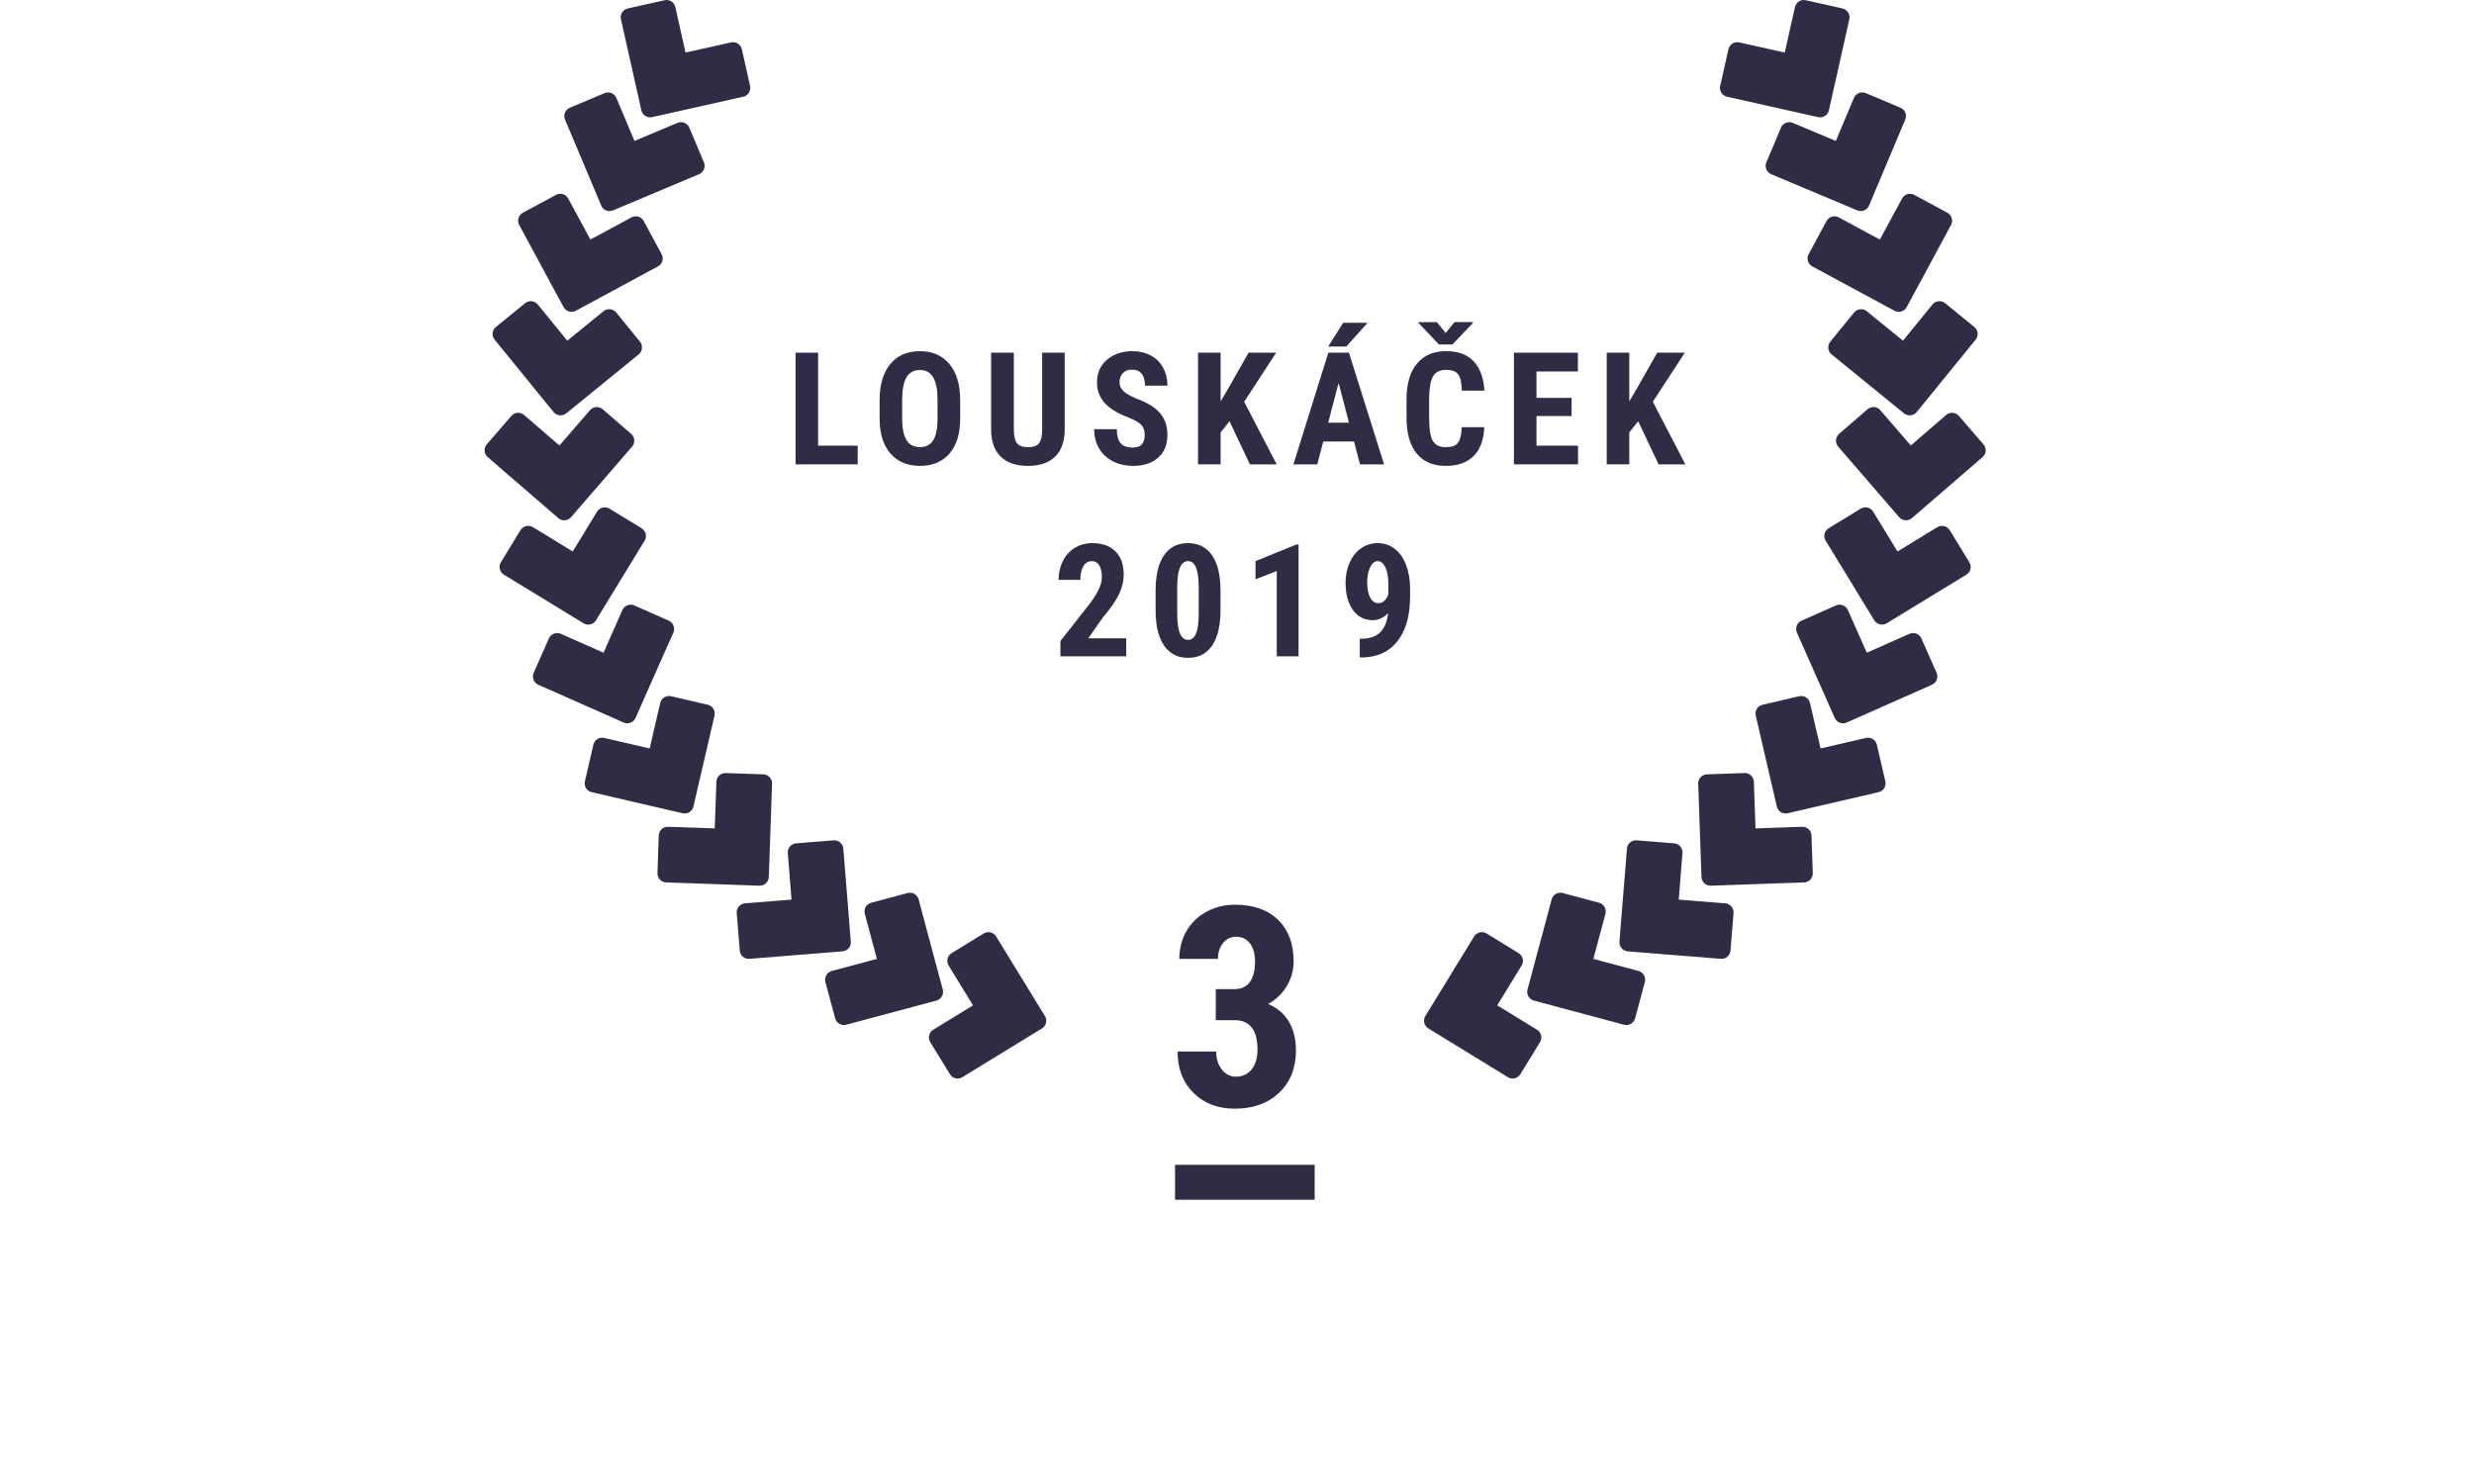 <?xml version="1.0" encoding="UTF-8"?> <!-- Generator: Adobe Illustrator 16.0.0, SVG Export Plug-In . SVG Version: 6.00 Build 0) --> <svg xmlns="http://www.w3.org/2000/svg" xmlns:xlink="http://www.w3.org/1999/xlink" id="Vrstva_1" x="0px" y="0px" width="1417.323px" height="850.394px" viewBox="251.338 0 1417.323 850.394" xml:space="preserve"> <g> <path fill="#2F2D46" d="M575.012,68.488l0.859,2.008l7.531,17.883l3.992,9.523l4.194,9.938l4.172,9.945 c1.117,2.633,4.164,3.867,6.767,2.767l15.03-6.32l4.859-2.031l9.547-4.022l15.017-6.313l4.866-2.047 c2.625-1.094,3.859-4.148,2.759-6.773l-8.359-19.866c-1.109-2.642-4.133-3.875-6.781-2.767l-4.858,2.031l-15.031,6.32l-4.767,2.016 l-1.991-4.773l-7.539-17.883l-0.845-2.016c-1.102-2.603-4.141-3.844-6.758-2.758l-19.883,8.375 C575.176,62.824,573.934,65.871,575.012,68.488z"></path> </g> <g> <path fill="#2F2D46" d="M607.059,11.004l0.484,2.148l4.234,18.914l2.266,10.086l2.359,10.531l2.367,10.516 c0.608,2.781,3.391,4.547,6.172,3.922l15.922-3.563l5.117-1.148l10.108-2.266l15.892-3.57l5.155-1.141 c2.767-0.625,4.531-3.414,3.906-6.172l-4.703-21.063c-0.625-2.773-3.405-4.531-6.188-3.914l-5.134,1.148l-15.913,3.563 l-5.031,1.133l-1.133-5.047l-4.242-18.914l-0.484-2.133c-0.625-2.772-3.397-4.539-6.172-3.906L610.98,4.84 C608.207,5.457,606.434,8.246,607.059,11.004z"></path> </g> <g> <path fill="#2F2D46" d="M548.793,128.918l1.016,1.906l9.228,17.063l4.914,9.108l5.117,9.508l5.147,9.478 c1.336,2.5,4.484,3.453,6.984,2.108l14.352-7.758l4.648-2.5l9.078-4.922l14.328-7.742l4.655-2.5c2.517-1.352,3.47-4.516,2.125-7 l-10.28-19c-1.336-2.491-4.509-3.444-7.009-2.094l-4.641,2.508l-14.336,7.75l-4.57,2.445l-2.438-4.555l-9.228-17.056l-1.039-1.914 c-1.336-2.508-4.483-3.444-6.991-2.086l-18.978,10.25C548.363,123.269,547.441,126.41,548.793,128.918z"></path> </g> <g> <path fill="#2F2D46" d="M534.691,194.629l1.375,1.695l12.266,15.047l6.531,8.017l6.78,8.366l6.837,8.359 c1.78,2.211,5.047,2.539,7.266,0.75l12.656-10.305l4.078-3.336l8.016-6.517l12.625-10.281l4.117-3.352 c2.194-1.797,2.508-5.063,0.733-7.273l-13.616-16.719c-1.806-2.211-5.095-2.539-7.281-0.742l-4.103,3.345l-12.616,10.266 l-4.048,3.273l-3.241-4.009l-12.242-15.03l-1.392-1.688c-1.78-2.211-5.055-2.563-7.266-0.75L535.44,187.37 C533.246,189.183,532.895,192.433,534.691,194.629z"></path> </g> <g> <path fill="#2F2D46" d="M530.73,261.949l1.663,1.406l14.648,12.688l7.844,6.767l8.156,7.047l8.172,7.047 c2.156,1.859,5.422,1.633,7.273-0.531l10.655-12.328l3.461-3.983l6.773-7.828l10.633-12.32l3.453-3.992 c1.859-2.172,1.617-5.438-0.531-7.305l-16.328-14.102c-2.141-1.859-5.422-1.625-7.28,0.547l-3.461,3.983l-10.634,12.328 l-3.391,3.914l-3.93-3.391l-14.656-12.664l-1.664-1.438c-2.133-1.858-5.397-1.625-7.289,0.531l-14.086,16.328 C528.34,256.793,528.598,260.058,530.73,261.949z"></path> </g> <g> <path fill="#2F2D46" d="M540.012,329.316l1.845,1.133l16.577,10.095l8.813,5.391l9.211,5.625l9.211,5.625 c2.406,1.484,5.625,0.703,7.094-1.719l8.492-13.906l2.758-4.5l5.384-8.836l8.491-13.906l2.759-4.5 c1.483-2.43,0.694-5.617-1.72-7.109l-18.43-11.242c-2.406-1.477-5.625-0.702-7.109,1.728l-2.741,4.508l-8.492,13.906l-2.695,4.422 l-4.406-2.703l-16.555-10.125l-1.875-1.125c-2.398-1.477-5.594-0.703-7.094,1.728l-11.242,18.405 C536.816,324.636,537.59,327.832,540.012,329.316z"></path> </g> <g> <path fill="#2F2D46" d="M559.684,392.37l2.017,0.892l17.719,7.844l9.461,4.188l9.875,4.384l9.859,4.352 c2.586,1.148,5.664-0.022,6.819-2.625l6.595-14.897l2.133-4.836l4.18-9.453l6.633-14.892l2.134-4.828 c1.147-2.608-0.048-5.679-2.656-6.827l-19.711-8.734c-2.625-1.156-5.695,0.047-6.836,2.641l-2.142,4.844l-6.578,14.875 l-2.108,4.734l-4.728-2.094l-17.727-7.853l-2.023-0.883c-2.569-1.147-5.633,0.023-6.797,2.642l-8.727,19.719 C555.934,388.152,557.09,391.23,559.684,392.37z"></path> </g> <g> <path fill="#2F2D46" d="M590.277,453.948l2.116,0.484l18.875,4.375l10.087,2.344l10.53,2.43l10.508,2.453 c2.767,0.634,5.57-1.102,6.212-3.866l3.672-15.898l1.203-5.125l2.327-10.07l3.688-15.867l1.188-5.147 c0.648-2.773-1.102-5.578-3.875-6.211l-21-4.883c-2.789-0.634-5.578,1.108-6.219,3.891l-1.203,5.109l-3.68,15.905l-1.172,5.031 l-5.047-1.172l-18.867-4.375l-2.141-0.5c-2.773-0.641-5.548,1.102-6.188,3.875l-4.875,21.016 C585.777,450.511,587.504,453.301,590.277,453.948z"></path> </g> <g> <path fill="#2F2D46" d="M632.965,505.652l2.164,0.094l19.383,0.656l10.353,0.383l10.772,0.375l10.781,0.384 c2.859,0.077,5.25-2.156,5.352-4.984l0.578-16.313l0.181-5.266l0.358-10.328l0.563-16.297l0.194-5.273 c0.103-2.836-2.147-5.233-4.991-5.352l-21.563-0.742c-2.844-0.102-5.266,2.156-5.352,4.978l-0.172,5.297l-0.578,16.281 l-0.181,5.172l-5.172-0.188l-19.375-0.672l-2.188-0.063c-2.813-0.125-5.234,2.125-5.344,4.969l-0.734,21.569 C627.871,503.168,630.121,505.566,632.965,505.652z"></path> </g> <g> <path fill="#2F2D46" d="M680.699,549.448l2.172-0.172l19.313-1.563l10.328-0.82l10.742-0.859l10.742-0.858 c2.859-0.228,4.984-2.742,4.758-5.578l-1.313-16.242l-0.414-5.25l-0.836-10.313l-1.297-16.234l-0.431-5.266 c-0.233-2.837-2.733-4.97-5.563-4.75l-21.531,1.727c-2.82,0.242-4.953,2.742-4.719,5.578l0.422,5.258l1.305,16.234l0.406,5.172 l-5.156,0.422l-19.32,1.547l-2.188,0.172c-2.813,0.219-4.945,2.719-4.734,5.57l1.75,21.508 C675.355,547.558,677.855,549.683,680.699,549.448z"></path> </g> <g> <path fill="#2F2D46" d="M736.105,587.23l2.108-0.57l18.742-5.022l9.969-2.672l10.445-2.798l10.406-2.78 c2.766-0.734,4.405-3.578,3.672-6.328l-4.234-15.75l-1.352-5.086l-2.681-10l-4.203-15.734l-1.358-5.108 c-0.75-2.742-3.609-4.384-6.359-3.642l-20.844,5.586c-2.734,0.72-4.375,3.586-3.641,6.328l1.375,5.094l4.211,15.75l1.336,4.978 l-5.017,1.352l-18.711,5.017l-2.108,0.555c-2.734,0.734-4.398,3.586-3.664,6.336l5.608,20.828 C730.52,586.308,733.371,587.948,736.105,587.23z"></path> </g> <g> <path fill="#2F2D46" d="M802.637,617.284l1.859-1.133l16.539-10.141l8.82-5.398l9.188-5.633l9.211-5.633 c2.43-1.492,3.203-4.711,1.719-7.117l-8.539-13.898l-2.741-4.483l-5.406-8.828l-8.517-13.883l-2.766-4.517 c-1.484-2.422-4.68-3.188-7.117-1.702l-18.391,11.272c-2.422,1.478-3.188,4.688-1.688,7.109l2.741,4.508l8.517,13.883l2.694,4.422 l-4.391,2.695l-16.531,10.141l-1.875,1.125c-2.397,1.508-3.172,4.688-1.703,7.109l11.298,18.406 C797.035,618.011,800.215,618.793,802.637,617.284z"></path> </g> <g> <path fill="#2F2D46" d="M1342.84,68.488l-0.859,2.008l-7.508,17.883l-4.022,9.523l-4.172,9.938l-4.173,9.945 c-1.108,2.633-4.163,3.867-6.772,2.767l-15.022-6.32l-4.867-2.031l-9.531-4.022l-15.023-6.313l-4.858-2.047 c-2.642-1.094-3.892-4.148-2.773-6.773l8.359-19.866c1.094-2.642,4.164-3.875,6.772-2.767l4.867,2.031l15.023,6.32l4.766,2.016 l2.016-4.773l7.517-17.883l0.858-2.016c1.078-2.603,4.117-3.844,6.767-2.758l19.883,8.375 C1342.699,62.824,1343.926,65.871,1342.84,68.488z"></path> </g> <g> <path fill="#2F2D46" d="M1310.801,11.004l-0.477,2.148l-4.25,18.914l-2.242,10.086l-2.383,10.531l-2.359,10.516 c-0.625,2.781-3.414,4.547-6.172,3.922l-15.891-3.563l-5.156-1.148l-10.103-2.266l-15.897-3.57l-5.156-1.141 c-2.772-0.625-4.539-3.414-3.914-6.172l4.734-21.063c0.625-2.773,3.391-4.531,6.172-3.914l5.133,1.148l15.906,3.563l5.055,1.133 l1.134-5.047l4.233-18.914l0.492-2.133c0.602-2.772,3.383-4.539,6.172-3.906l21.047,4.711 C1309.652,5.457,1311.41,8.246,1310.801,11.004z"></path> </g> <g> <path fill="#2F2D46" d="M1369.074,128.918l-1.031,1.906l-9.211,17.063l-4.906,9.108l-5.147,9.508l-5.109,9.478 c-1.344,2.5-4.508,3.453-7.008,2.108l-14.345-7.758l-4.641-2.5l-9.102-4.922l-14.345-7.742l-4.647-2.5 c-2.5-1.352-3.461-4.516-2.109-7l10.258-19c1.359-2.491,4.531-3.444,7.031-2.094l4.656,2.508l14.305,7.75l4.57,2.445l2.469-4.555 l9.203-17.056l1.055-1.914c1.328-2.508,4.478-3.444,6.978-2.086l18.978,10.25C1369.465,123.269,1370.434,126.41,1369.074,128.918z"></path> </g> <g> <path fill="#2F2D46" d="M1383.152,194.629l-1.375,1.695l-12.242,15.047l-6.523,8.017l-6.797,8.366l-6.828,8.359 c-1.789,2.211-5.069,2.539-7.272,0.75l-12.642-10.305l-4.086-3.336l-8.016-6.517l-12.633-10.281l-4.109-3.352 c-2.219-1.797-2.531-5.063-0.758-7.273l13.647-16.719c1.789-2.211,5.07-2.539,7.281-0.742l4.086,3.345l12.634,10.266l4.016,3.273 l3.272-4.009l12.228-15.03l1.383-1.688c1.813-2.211,5.047-2.563,7.289-0.75l16.695,13.625 C1384.621,189.183,1384.965,192.433,1383.152,194.629z"></path> </g> <g> <path fill="#2F2D46" d="M1387.129,261.949l-1.656,1.406l-14.672,12.688l-7.828,6.767l-8.155,7.047l-8.173,7.047 c-2.147,1.859-5.43,1.633-7.288-0.531l-10.656-12.328l-3.445-3.983l-6.758-7.828l-10.656-12.32l-3.444-3.992 c-1.853-2.172-1.617-5.438,0.522-7.305l16.313-14.102c2.172-1.859,5.461-1.625,7.313,0.547l3.453,3.983l10.641,12.328l3.398,3.914 l3.906-3.391l14.672-12.664l1.641-1.438c2.164-1.858,5.43-1.625,7.305,0.531l14.103,16.328 C1389.512,256.793,1389.277,260.058,1387.129,261.949z"></path> </g> <g> <path fill="#2F2D46" d="M1377.855,329.316l-1.859,1.133l-16.563,10.095l-8.805,5.391l-9.219,5.625l-9.22,5.625 c-2.43,1.484-5.608,0.703-7.108-1.719l-8.5-13.906l-2.728-4.5l-5.391-8.836l-8.492-13.906l-2.758-4.5 c-1.5-2.43-0.719-5.617,1.719-7.109l18.422-11.242c2.431-1.477,5.617-0.702,7.103,1.728l2.75,4.508l8.5,13.906l2.694,4.422 l4.406-2.703l16.539-10.125l1.898-1.125c2.405-1.477,5.602-0.703,7.078,1.728l11.25,18.405 C1381.043,324.636,1380.285,327.832,1377.855,329.316z"></path> </g> <g> <path fill="#2F2D46" d="M1358.152,392.37l-1.978,0.892l-17.742,7.844l-9.444,4.188l-9.883,4.384l-9.859,4.352 c-2.603,1.148-5.672-0.022-6.813-2.625l-6.602-14.897l-2.148-4.836l-4.202-9.453l-6.578-14.892l-2.148-4.828 c-1.133-2.608,0.055-5.679,2.633-6.827l19.742-8.734c2.603-1.156,5.68,0.047,6.836,2.641l2.125,4.844l6.603,14.875l2.108,4.734 l4.728-2.094l17.727-7.853l1.992-0.883c2.586-1.147,5.642,0.023,6.828,2.642l8.719,19.719 C1361.934,388.152,1360.762,391.23,1358.152,392.37z"></path> </g> <g> <path fill="#2F2D46" d="M1327.582,453.948l-2.117,0.484l-18.891,4.375l-10.094,2.344l-10.517,2.43l-10.5,2.453 c-2.78,0.634-5.569-1.102-6.194-3.866l-3.695-15.898l-1.188-5.125l-2.345-10.07l-3.664-15.867l-1.219-5.147 c-0.625-2.773,1.117-5.578,3.906-6.211l20.992-4.883c2.78-0.634,5.569,1.108,6.219,3.891l1.172,5.109l3.688,15.905l1.172,5.031 l5.039-1.172l18.897-4.375l2.125-0.5c2.766-0.641,5.547,1.102,6.195,3.875l4.866,21.016 C1332.082,450.511,1330.355,453.301,1327.582,453.948z"></path> </g> <g> <path fill="#2F2D46" d="M1284.895,505.652l-2.188,0.094l-19.352,0.656l-10.345,0.383l-10.78,0.375l-10.806,0.384 c-2.828,0.077-5.242-2.156-5.328-4.984l-0.578-16.313l-0.18-5.266l-0.367-10.328l-0.555-16.297l-0.195-5.273 c-0.108-2.836,2.134-5.233,4.978-5.352l21.578-0.742c2.819-0.102,5.233,2.156,5.336,4.978l0.18,5.297l0.578,16.281l0.172,5.172 l5.172-0.188l19.375-0.672l2.188-0.063c2.836-0.125,5.233,2.125,5.358,4.969l0.72,21.569 C1289.973,503.168,1287.73,505.566,1284.895,505.652z"></path> </g> <g> <path fill="#2F2D46" d="M1237.184,549.448l-2.18-0.172l-19.352-1.563l-10.298-0.82l-10.741-0.859l-10.767-0.858 c-2.836-0.228-4.961-2.742-4.741-5.578l1.297-16.242l0.43-5.25l0.836-10.313l1.313-16.234l0.405-5.266 c0.228-2.837,2.75-4.97,5.57-4.75l21.523,1.727c2.813,0.242,4.961,2.742,4.727,5.578l-0.43,5.258l-1.297,16.234l-0.414,5.172 l5.155,0.422l19.328,1.547l2.181,0.172c2.819,0.219,4.938,2.719,4.727,5.57l-1.75,21.508 C1242.512,547.558,1239.996,549.683,1237.184,549.448z"></path> </g> <g> <path fill="#2F2D46" d="M1181.746,587.23l-2.109-0.57l-18.733-5.022l-9.984-2.672l-10.422-2.798l-10.414-2.78 c-2.758-0.734-4.414-3.578-3.664-6.328l4.219-15.75l1.345-5.086l2.703-10l4.194-15.734l1.367-5.108 c0.733-2.742,3.594-4.384,6.336-3.642l20.853,5.586c2.741,0.72,4.375,3.586,3.655,6.328l-1.375,5.094l-4.233,15.75l-1.32,4.978 l5,1.352l18.727,5.017l2.125,0.555c2.728,0.734,4.367,3.586,3.634,6.336l-5.586,20.828 C1187.34,586.308,1184.496,587.948,1181.746,587.23z"></path> </g> <g> <path fill="#2F2D46" d="M1115.207,617.284l-1.852-1.133l-16.548-10.141l-8.813-5.398l-9.195-5.633l-9.188-5.633 c-2.445-1.492-3.195-4.711-1.711-7.117l8.516-13.898l2.766-4.483l5.375-8.828l8.539-13.883l2.759-4.517 c1.491-2.422,4.663-3.188,7.116-1.702l18.375,11.272c2.414,1.478,3.195,4.688,1.711,7.109l-2.766,4.508l-8.5,13.883l-2.703,4.422 l4.406,2.695l16.522,10.141l1.875,1.125c2.414,1.508,3.164,4.688,1.703,7.109l-11.281,18.406 C1120.832,618.011,1117.637,618.793,1115.207,617.284z"></path> </g> <g> <path fill="#2F2D46" d="M720.027,255.379h22.68v10.72h-35.602v-63.992h12.922V255.379z"></path> <path fill="#2F2D46" d="M801.41,239.863c0,8.586-2.031,15.25-6.086,19.992c-4.063,4.75-9.688,7.125-16.892,7.125 c-7.188,0-12.827-2.359-16.93-7.056c-4.102-4.702-6.18-11.288-6.242-19.758V229.23c0-8.797,2.031-15.656,6.117-20.594 c4.063-4.938,9.719-7.406,16.953-7.406c7.133,0,12.733,2.43,16.836,7.272c4.103,4.853,6.18,11.648,6.242,20.414L801.41,239.863 L801.41,239.863z M788.449,229.136c0-5.773-0.828-10.063-2.461-12.875c-1.648-2.813-4.195-4.22-7.656-4.22 c-3.414,0-5.961,1.359-7.602,4.063c-1.642,2.711-2.484,6.836-2.548,12.375v11.383c0,5.594,0.828,9.719,2.517,12.367 c1.656,2.656,4.233,3.983,7.733,3.983c3.359,0,5.867-1.297,7.509-3.897c1.641-2.586,2.469-6.609,2.508-12.055V229.136z"></path> <path fill="#2F2D46" d="M861.293,202.105v44.305c-0.063,6.648-1.898,11.742-5.492,15.273c-3.608,3.53-8.772,5.297-15.516,5.297 c-6.852,0-12.086-1.789-15.711-5.367c-3.617-3.57-5.43-8.742-5.43-15.508v-44h13.008v44.039c0,3.633,0.586,6.227,1.758,7.78 c1.172,1.555,3.297,2.328,6.375,2.328s5.188-0.772,6.328-2.305c1.141-1.539,1.727-4.063,1.758-7.578v-44.266L861.293,202.105 L861.293,202.105z"></path> <path fill="#2F2D46" d="M907.121,249.308c0-2.603-0.664-4.57-2-5.906c-1.328-1.328-3.766-2.719-7.281-4.156 c-6.406-2.43-11.023-5.272-13.836-8.547c-2.813-3.266-4.219-7.133-4.219-11.586c0-5.391,1.914-9.711,5.734-12.977 c3.827-3.273,8.68-4.906,14.569-4.906c3.922,0,7.422,0.828,10.508,2.483c3.07,1.656,5.438,3.992,7.086,7.009 c1.664,3.016,2.484,6.444,2.484,10.28h-12.875c0-2.983-0.633-5.258-1.906-6.836c-1.272-1.563-3.116-2.344-5.516-2.344 c-2.267,0-4.017,0.664-5.267,1.992c-1.272,1.336-1.897,3.133-1.897,5.391c0,1.758,0.703,3.344,2.108,4.767 c1.406,1.422,3.898,2.897,7.47,4.422c6.242,2.258,10.772,5.022,13.602,8.305s4.242,7.453,4.242,12.523 c0,5.569-1.772,9.914-5.313,13.055c-3.555,3.133-8.366,4.703-14.461,4.703c-4.133,0-7.905-0.853-11.297-2.556 c-3.405-1.694-6.063-4.125-7.969-7.288c-1.93-3.164-2.883-6.906-2.883-11.212h12.961c0,3.695,0.719,6.375,2.156,8.048 c1.438,1.664,3.781,2.5,7.031,2.5C904.863,256.472,907.121,254.09,907.121,249.308z"></path> <path fill="#2F2D46" d="M955.715,241.402l-5.094,6.414v18.281h-12.938v-63.992h12.938v27.914l4.078-6.906l11.914-21.008h15.82 l-18.328,28.133l18.633,35.859h-15.344L955.715,241.402z"></path> <path fill="#2F2D46" d="M1027.035,253.004h-17.617l-3.438,13.095h-13.664l19.992-63.992h11.827l20.125,63.992h-13.797 L1027.035,253.004z M1020.84,184.972h13.969l-12.211,13.616h-10.366L1020.84,184.972z M1012.23,242.238h11.952l-5.977-22.813 L1012.23,242.238z"></path> <path fill="#2F2D46" d="M1101.684,244.785c-0.328,7.297-2.375,12.82-6.155,16.57c-3.781,3.75-9.109,5.625-15.992,5.625 c-7.242,0-12.789-2.383-16.633-7.142c-3.859-4.766-5.781-11.555-5.781-20.375v-10.766c0-8.789,1.992-15.563,5.977-20.328 c3.984-4.758,9.523-7.141,16.609-7.141c6.978,0,12.266,1.944,15.891,5.844c3.617,3.898,5.673,9.492,6.173,16.789h-12.962 c-0.125-4.516-0.819-7.625-2.086-9.344c-1.28-1.711-3.616-2.57-7.016-2.57c-3.453,0-5.906,1.219-7.344,3.625 c-1.431,2.422-2.188,6.398-2.281,11.938v12.086c0,6.358,0.711,10.727,2.133,13.102c1.422,2.367,3.859,3.555,7.32,3.555 c3.397,0,5.741-0.819,7.03-2.477s2.023-4.656,2.195-8.992H1101.684L1101.684,244.785z M1079.535,190.816l5.094-6.242h10.547v0.484 l-11.772,12.352h-7.734l-11.742-12.438v-0.398h10.548L1079.535,190.816z"></path> <path fill="#2F2D46" d="M1151.684,238.41h-20.116v16.969h23.805v10.72h-36.734v-63.992h36.656v10.772h-23.727v15.117h20.116V238.41 z"></path> <path fill="#2F2D46" d="M1189.84,241.402l-5.102,6.414v18.281h-12.931v-63.992h12.931v27.914l4.086-6.906l11.906-21.008h15.827 l-18.336,28.133l18.634,35.859h-15.345L1189.84,241.402z"></path> <path fill="#2F2D46" d="M896.535,376.097H858.84v-8.789l17.305-22.016c2.211-3.047,3.82-5.719,4.867-8.022 c1.031-2.297,1.563-4.5,1.563-6.609c0-2.844-0.5-5.069-1.478-6.68c-0.992-1.609-2.397-2.422-4.25-2.422 c-2.008,0-3.625,0.938-4.805,2.813c-1.188,1.875-1.781,4.517-1.781,7.914h-12.477c0-3.93,0.813-7.516,2.43-10.766 c1.633-3.25,3.922-5.781,6.859-7.578c2.945-1.805,6.281-2.703,10-2.703c5.711,0,10.141,1.57,13.289,4.728 c3.156,3.147,4.727,7.616,4.727,13.422c0,3.602-0.867,7.258-2.617,10.961c-1.742,3.711-4.897,8.272-9.477,13.688l-8.211,11.734 h21.75V376.097L896.535,376.097z"></path> <path fill="#2F2D46" d="M950.543,349.644c0,8.844-1.609,15.617-4.813,20.304c-3.211,4.688-7.789,7.031-13.728,7.031 c-5.897,0-10.438-2.281-13.647-6.836c-3.203-4.555-4.875-11.085-4.984-19.578V338.48c0-8.82,1.594-15.563,4.781-20.234 c3.194-4.672,7.781-7.008,13.75-7.008c5.983,0,10.569,2.313,13.766,6.938c3.188,4.633,4.813,11.242,4.875,19.819V349.644z M938.059,336.683c0-5.047-0.5-8.82-1.483-11.344c-1.008-2.517-2.563-3.781-4.672-3.781c-3.938,0-6,4.617-6.148,13.844v15.953 c0,5.156,0.508,9,1.523,11.515c1.008,2.517,2.577,3.781,4.727,3.781c2.008,0,3.517-1.18,4.5-3.539 c0.978-2.358,1.492-5.968,1.556-10.835v-15.594H938.059z"></path> <path fill="#2F2D46" d="M995.262,376.097h-12.477V327.23l-12.18,4.703v-10.375l23.344-9.531h1.313V376.097z"></path> <path fill="#2F2D46" d="M1046.543,351.355c-2.633,2.695-5.523,4.047-8.648,4.047c-4.875,0-8.702-1.961-11.491-5.867 c-2.806-3.914-4.203-9.133-4.203-15.664c0-4.219,0.789-8.077,2.375-11.577c1.578-3.5,3.789-6.228,6.608-8.156 c2.828-1.938,5.984-2.898,9.47-2.898c3.608,0,6.813,1.07,9.625,3.203c2.813,2.141,5,5.211,6.547,9.203 c1.555,4.008,2.336,8.555,2.336,13.648v4.53c0,10.898-2.397,19.414-7.188,25.555c-4.788,6.133-11.577,9.258-20.366,9.383h-1.273 v-10.728h0.836c4.859-0.03,8.517-1.289,10.962-3.78C1044.574,359.761,1046.043,356.136,1046.543,351.355z M1041.059,345.644 c2.392,0,4.281-1.641,5.664-4.922v-5.711c0-4.188-0.569-7.478-1.719-9.867c-1.133-2.383-2.617-3.586-4.438-3.586 c-1.789,0-3.228,1.188-4.32,3.547c-1.109,2.359-1.656,5.234-1.656,8.633c0,3.688,0.57,6.603,1.719,8.719 C1037.441,344.582,1039.027,345.644,1041.059,345.644z"></path> </g> <g> <path fill="#2F2D46" d="M947.84,566.801h10.703c4.063,0,7.047-1.414,8.953-4.258c1.898-2.837,2.844-6.625,2.844-11.367 c0-4.531-0.969-8.056-2.922-10.586c-1.953-2.523-4.578-3.789-7.859-3.789c-3.069,0-5.578,1.203-7.53,3.594 c-1.953,2.398-2.938,5.422-2.938,9.063H926.98c0-5.938,1.375-11.258,4.108-15.977c2.734-4.711,6.563-8.398,11.484-11.055 c4.921-2.657,10.375-3.984,16.358-3.984c10.47,0,18.672,2.891,24.609,8.672s8.906,13.703,8.906,23.75 c0,5.156-1.336,9.938-4.017,14.336c-2.688,4.406-6.219,7.773-10.594,10.117c5.367,2.297,9.367,5.734,12,10.313 c2.625,4.586,3.938,10.008,3.938,16.258c0,10.108-3.211,18.203-9.642,24.297c-6.438,6.094-14.891,9.141-25.358,9.141 c-9.734,0-17.642-3.008-23.703-9.022c-6.07-6.017-9.109-13.914-9.109-23.711h22.109c0,4.063,1.07,7.477,3.203,10.233 c2.141,2.767,4.844,4.142,8.125,4.142c3.805,0,6.813-1.406,9.03-4.22c2.212-2.813,3.313-6.563,3.313-11.25 c0-11.202-4.344-16.827-13.047-16.883H947.84V566.801z"></path> </g> <g> <rect x="924.5" y="667.5" fill="#2F2D46" width="80" height="20"></rect> </g> </svg> 
